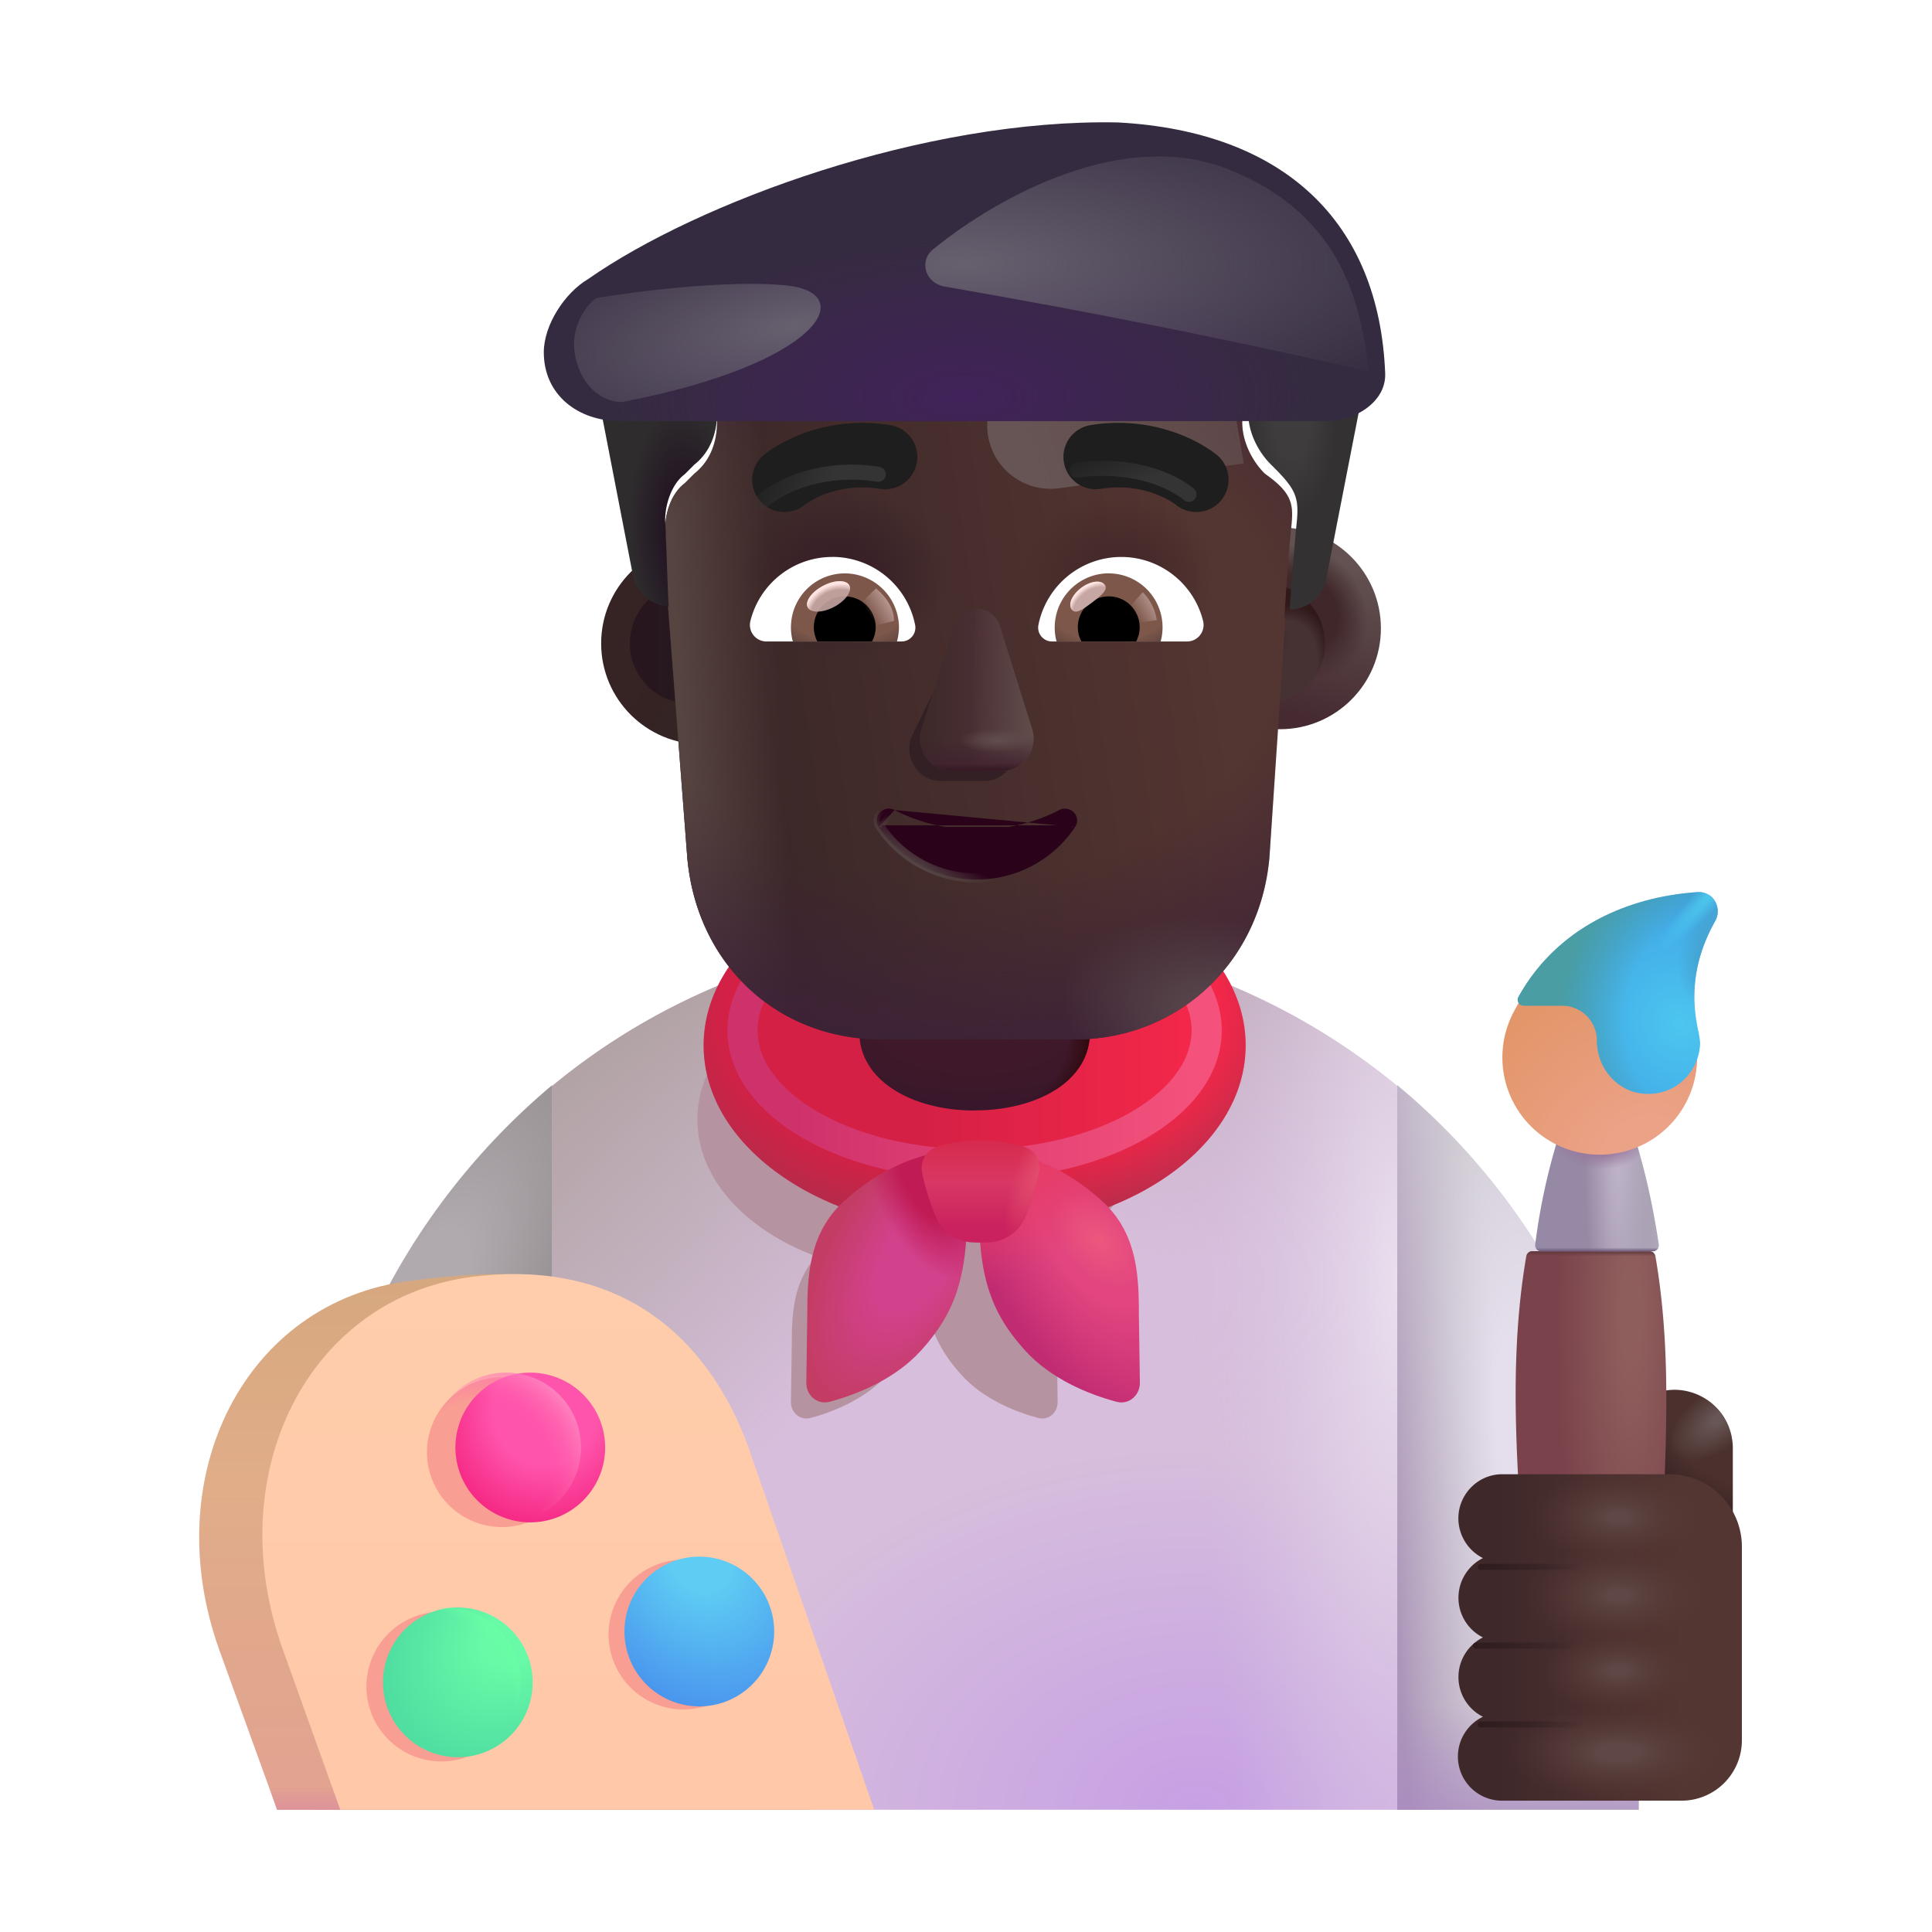 <svg xmlns="http://www.w3.org/2000/svg" fill="none" viewBox="0 0 32 32"><path fill="url(#svg-4165b105-ed45-4ea6-a77f-b408b1a252c8-a)" d="M9.143 17.99a10.96 10.96 0 0 1 7-2.515c2.658 0 5.097.943 7 2.514v11.986h-14z"/><path fill="url(#svg-819887c2-c2cc-41a7-8058-abd63f4ea432-b)" d="M9.143 17.99a10.96 10.96 0 0 1 7-2.515c2.658 0 5.097.943 7 2.514v11.986h-14z"/><path fill="url(#svg-35ed4182-3a03-4823-b9a4-6fca0114d582-c)" d="M9.143 17.99a10.96 10.96 0 0 1 7-2.515c2.658 0 5.097.943 7 2.514v11.986h-14z"/><path fill="url(#svg-93c377c9-5d85-46ca-826b-8d9885de6ad4-d)" d="M9.143 17.99a10.96 10.96 0 0 1 7-2.515c2.658 0 5.097.943 7 2.514v11.986h-14z"/><g filter="url(#svg-1ae4f212-555b-48f1-a8b0-710c18babcca-e)"><path fill="#B693A1" d="M17.101 20.81c1.172-.436 1.967-1.288 1.967-2.267 0-1.425-1.683-2.58-3.759-2.58s-3.758 1.155-3.758 2.58c0 .979.795 1.83 1.967 2.267-.389.436-.404.98-.404 1.486l-.014.924c-.002.176.152.312.323.266.381-.1.909-.315 1.264-.706.378-.415.565-.814.622-1.433.058.62.245 1.018.622 1.433.356.391.883.605 1.265.706.17.046.324-.09.322-.266-.003-.303-.01-.707-.013-.924 0-.505-.015-1.05-.404-1.486"/></g><ellipse cx="16.143" cy="17.314" fill="url(#svg-d49dca92-3197-4a9e-a15b-c98226b42c9b-f)" rx="4.489" ry="3.08"/><ellipse cx="16.143" cy="17.314" fill="url(#svg-6d51dc4c-a091-4bcf-a40d-486a21ad06ce-g)" rx="4.489" ry="3.08"/><g filter="url(#svg-05750ca7-cc3d-45b5-bd8f-8cf5637dca2c-h)"><ellipse cx="16.142" cy="17.066" stroke="url(#svg-c610cf8c-0eac-49e0-81fb-c32cbf826102-i)" stroke-width=".5" rx="3.844" ry="2.219"/></g><g filter="url(#svg-27566b73-66c0-4d44-894b-75f9b275084d-j)"><path fill="url(#svg-fb8378bd-df93-4ec9-94cf-c78acd3ad661-k)" d="M14.064 19.957c.824-.79 1.717-.937 2.058-.89.133 1.792-.012 2.527-.723 3.308-.424.467-1.054.723-1.51.843-.203.054-.387-.107-.384-.318.004-.362.011-.844.016-1.103 0-.63.02-1.309.543-1.84"/><path fill="url(#svg-690e8caf-5efc-4ab0-a983-1982ce4f2ca4-l)" d="M14.064 19.957c.824-.79 1.717-.937 2.058-.89.133 1.792-.012 2.527-.723 3.308-.424.467-1.054.723-1.51.843-.203.054-.387-.107-.384-.318.004-.362.011-.844.016-1.103 0-.63.02-1.309.543-1.84"/></g><g filter="url(#svg-e678c23a-e9ac-47dc-89b1-196fd50d6867-m)"><path fill="url(#svg-36cebbef-94f5-4c55-9e8a-bc628ae83869-n)" d="M18.221 19.957c-.824-.79-1.717-.937-2.058-.89-.133 1.792.011 2.527.722 3.308.425.467 1.055.723 1.51.843.204.054.388-.107.385-.318-.004-.362-.012-.844-.016-1.103 0-.63-.02-1.309-.543-1.84"/><path fill="url(#svg-7f3fb8bb-08f0-4959-a3ac-d134841a70c7-o)" d="M18.221 19.957c-.824-.79-1.717-.937-2.058-.89-.133 1.792.011 2.527.722 3.308.425.467 1.055.723 1.51.843.204.054.388-.107.385-.318-.004-.362-.012-.844-.016-1.103 0-.63-.02-1.309-.543-1.84"/><path fill="url(#svg-bdcb0a48-dbf4-48a2-a692-cb4013b1f233-p)" d="M18.221 19.957c-.824-.79-1.717-.937-2.058-.89-.133 1.792.011 2.527.722 3.308.425.467 1.055.723 1.51.843.204.054.388-.107.385-.318-.004-.362-.012-.844-.016-1.103 0-.63-.02-1.309-.543-1.84"/></g><path fill="url(#svg-cd0eaea6-aa1b-4c4e-9a92-9df31ed5914e-q)" d="M5.143 26.475c-.02-3.41 1.582-6.47 4-8.5v11.98l-3.98.02z"/><g filter="url(#svg-77446da1-ab61-4668-a1c0-6da352125dd1-r)"><path fill="url(#svg-38cb1403-7c56-4789-8b7d-77d81e295e13-s)" d="M15.413 19.097a2.4 2.4 0 0 1 .729-.11c.297 0 .546.052.729.11.185.06.277.251.236.441a4 4 0 0 1-.222.714.69.69 0 0 1-.609.426c-.12.005-.148.005-.27 0a.69.69 0 0 1-.607-.426 4 4 0 0 1-.223-.714c-.04-.19.052-.382.237-.44"/><path fill="url(#svg-a166b62b-bde0-4d58-82dc-7bb5baa7bff3-t)" d="M15.413 19.097a2.4 2.4 0 0 1 .729-.11c.297 0 .546.052.729.11.185.06.277.251.236.441a4 4 0 0 1-.222.714.69.69 0 0 1-.609.426c-.12.005-.148.005-.27 0a.69.69 0 0 1-.607-.426 4 4 0 0 1-.223-.714c-.04-.19.052-.382.237-.44"/></g><path fill="url(#svg-47b2b6b4-6d3d-4d18-9c38-2e438ec48c3a-u)" d="M4.59 29.975h8.843l-2.031-5.805c-.602-1.791-.32-3.533-4.61-2.954-2.718.333-4.203 3.217-3.156 6.123z"/><path fill="url(#svg-2f797514-9870-4c92-9490-35c320729ff0-v)" d="M4.59 29.975h8.843l-2.031-5.805c-.602-1.791-.32-3.533-4.61-2.954-2.718.333-4.203 3.217-3.156 6.123z"/><g filter="url(#svg-6daf2df2-cc59-42d8-a4ee-15f647a0f679-w)"><path fill="url(#svg-1a7d86be-d0c9-42f4-a429-6d2b20a1acb3-x)" d="M5.636 29.975h8.844l-2.031-5.852c-.602-1.805-2.022-3.296-4.61-2.977-2.718.336-4.203 3.243-3.156 6.172z"/></g><g filter="url(#svg-36d34012-aead-42e5-aab9-b34bc52439fe-y)"><path fill="#F99E93" d="M8.312 25.293a1.24 1.24 0 1 0 0-2.48 1.24 1.24 0 0 0 0 2.48"/></g><g filter="url(#svg-ad6e1895-9dfb-4533-8201-0da33e5ab73a-z)"><path fill="#F99E93" d="M11.32 28.314a1.24 1.24 0 1 0 0-2.48 1.24 1.24 0 0 0 0 2.48"/></g><g filter="url(#svg-13752fb8-a232-42e7-9f30-03736a8b15af-A)"><path fill="#F99E93" d="M7.309 29.175a1.24 1.24 0 1 0 0-2.48 1.24 1.24 0 0 0 0 2.48"/></g><g filter="url(#svg-eff399aa-46f0-4a26-8f82-526d1282580a-B)"><path fill="url(#svg-aa67e5ba-f4b7-4866-a05c-53a21bb3f285-C)" d="M8.383 25.215a1.24 1.24 0 1 0 0-2.48 1.24 1.24 0 0 0 0 2.48"/></g><path fill="url(#svg-7b8521d6-469a-44e0-ba5d-70a0bf12e96f-D)" d="M8.383 25.215a1.24 1.24 0 1 0 0-2.48 1.24 1.24 0 0 0 0 2.48"/><g filter="url(#svg-169a968c-1609-4a3e-9749-5170e6189b8a-E)"><path fill="url(#svg-b01a5cc1-06f7-4c75-aad5-699f430fde8a-F)" d="M11.383 28.263a1.24 1.24 0 1 0 0-2.48 1.24 1.24 0 0 0 0 2.48"/></g><g filter="url(#svg-afbe5476-7a35-4387-92c4-82b2d223f60c-G)"><path fill="url(#svg-ac5bb8db-2ac5-4eda-ab13-6f5c8a586b35-H)" d="M7.383 29.105a1.24 1.24 0 1 0 0-2.48 1.24 1.24 0 0 0 0 2.48"/></g><path fill="url(#svg-fb458803-a8a6-4a7d-8ef2-fee076a659c8-I)" d="M7.383 29.105a1.24 1.24 0 1 0 0-2.48 1.24 1.24 0 0 0 0 2.48"/><path fill="url(#svg-5119d358-28df-42df-9729-c930ce13ed23-J)" d="M16.142 18.394c-1.05 0-1.908-.507-1.908-1.291V14.41c0-1.11.858-2.017 1.908-2.017s1.91.907 1.91 2.017v2.692c0 .796-.86 1.29-1.91 1.29"/><path fill="url(#svg-4a5f98c3-ee0f-4bb5-89b1-70c1f6988ffb-K)" d="M16.142 18.394c-1.05 0-1.908-.507-1.908-1.291V14.41c0-1.11.858-2.017 1.908-2.017s1.91.907 1.91 2.017v2.692c0 .796-.86 1.29-1.91 1.29"/><path fill="url(#svg-adc6bc97-d073-46ac-b4d0-b65dd6a40c14-L)" d="M27.734 23.019a.97.97 0 0 1 .967.967V26.2h-1.934v-2.214a.976.976 0 0 1 .967-.967"/><path fill="url(#svg-0230d322-4965-425d-9cbc-6a3eb9221e7e-M)" d="M27.734 23.019a.97.97 0 0 1 .967.967V26.2h-1.934v-2.214a.976.976 0 0 1 .967-.967"/><path fill="url(#svg-017018e6-076e-4460-a67f-4f484791bf67-N)" d="M23.143 29.975v-12c2.44 2.023 4 5.078 4 8.494v3.506z"/><path fill="url(#svg-252fe753-b57e-466d-9dba-007d9940ae80-O)" d="M23.143 29.975v-12c2.44 2.023 4 5.078 4 8.494v3.506z"/><path fill="url(#svg-43d25555-1e34-4402-8c7c-2a3c232dace6-P)" d="M23.143 29.975v-12c2.44 2.023 4 5.078 4 8.494v3.506z"/><path fill="url(#svg-1ec174ea-30b1-404d-bcc9-1dbe0bb5c834-Q)" d="M25.378 20.725a.1.1 0 0 0-.098.082c-.23 1.338-.199 2.695-.107 4.134l.61 4.304c.04.28.286.5.571.5.297 0 .541-.21.572-.5l.63-4.35c.06-1.493.092-2.753-.137-4.088a.1.1 0 0 0-.098-.082z"/><path fill="url(#svg-f71f5e18-42f9-46c7-9419-23d397f89d9d-R)" d="M25.378 20.725a.1.1 0 0 0-.098.082c-.23 1.338-.199 2.695-.107 4.134l.61 4.304c.04.28.286.5.571.5.297 0 .541-.21.572-.5l.63-4.35c.06-1.493.092-2.753-.137-4.088a.1.1 0 0 0-.098-.082z"/><g filter="url(#svg-83533daa-378c-41a1-99ca-04cbd5af3e7f-S)"><path fill="url(#svg-4257e41b-3348-4914-a2ac-3d9827774808-T)" d="M27.277 20.725a.1.1 0 0 0 .098-.114c-.099-.662-.234-1.262-.432-1.876h-1.2a10.3 10.3 0 0 0-.415 1.878.1.1 0 0 0 .098.112z"/><path fill="url(#svg-89617edb-05d4-4796-bc5a-43f1f44e5b1a-U)" d="M27.277 20.725a.1.1 0 0 0 .098-.114c-.099-.662-.234-1.262-.432-1.876h-1.2a10.3 10.3 0 0 0-.415 1.878.1.1 0 0 0 .098.112z"/><path fill="url(#svg-baf91ea3-9507-4a39-a501-88c3466c815d-V)" d="M27.277 20.725a.1.1 0 0 0 .098-.114c-.099-.662-.234-1.262-.432-1.876h-1.2a10.3 10.3 0 0 0-.415 1.878.1.1 0 0 0 .098.112z"/><path fill="url(#svg-e1f6f8b4-fde7-4871-a7a1-8cd886550d8d-W)" d="M27.277 20.725a.1.1 0 0 0 .098-.114c-.099-.662-.234-1.262-.432-1.876h-1.2a10.3 10.3 0 0 0-.415 1.878.1.1 0 0 0 .098.112z"/></g><path fill="url(#svg-493ebcf9-af44-49f1-ab05-ecd448c84c4c-X)" d="m25.169 16.58.685-.092c.322 0 .735.47.735.793 0 .473.136.55.609.55.454.01.86 0 .907-.436q.005.058.005.117a1.61 1.61 0 0 1-1.613 1.613 1.61 1.61 0 0 1-1.43-2.355c.01-.021.091-.169.102-.19"/><g filter="url(#svg-ee7beded-a18c-4543-96e1-d186309184fc-Y)"><path fill="url(#svg-cc348b9f-9c81-42f3-a867-c15fb1540069-Z)" d="M28.293 14.9a.33.33 0 0 0-.215-.075c-1.248.082-2.375.649-2.978 1.739a.096.096 0 0 0 .086.142h.634c.322 0 .58.258.58.58 0 .473.366.882.839.882.473.01.85-.365.87-.828 0-.053-.01-.107-.02-.161v-.01c-.162-.7-.054-1.29.279-1.882a.33.33 0 0 0-.075-.387"/><path fill="url(#svg-79449da4-d1e3-4745-8cb8-1f8ac2e06c4f-aa)" d="M28.293 14.9a.33.33 0 0 0-.215-.075c-1.248.082-2.375.649-2.978 1.739a.096.096 0 0 0 .086.142h.634c.322 0 .58.258.58.58 0 .473.366.882.839.882.473.01.85-.365.87-.828 0-.053-.01-.107-.02-.161v-.01c-.162-.7-.054-1.29.279-1.882a.33.33 0 0 0-.075-.387"/><path fill="url(#svg-912e9639-3686-4163-a382-011df7ca76ca-ab)" d="M28.293 14.9a.33.33 0 0 0-.215-.075c-1.248.082-2.375.649-2.978 1.739a.096.096 0 0 0 .086.142h.634c.322 0 .58.258.58.58 0 .473.366.882.839.882.473.01.85-.365.87-.828 0-.053-.01-.107-.02-.161v-.01c-.162-.7-.054-1.29.279-1.882a.33.33 0 0 0-.075-.387"/><path fill="url(#svg-6595eecd-67c5-4ed0-be2b-020a507e25e4-ac)" d="M28.293 14.9a.33.33 0 0 0-.215-.075c-1.248.082-2.375.649-2.978 1.739a.096.096 0 0 0 .086.142h.634c.322 0 .58.258.58.58 0 .473.366.882.839.882.473.01.85-.365.87-.828 0-.053-.01-.107-.02-.161v-.01c-.162-.7-.054-1.29.279-1.882a.33.33 0 0 0-.075-.387"/></g><g filter="url(#svg-7eff0f07-5dfb-46cd-9c05-261f6e3293a0-ad)"><path fill="url(#svg-4f2ea8c0-b3b8-44ea-9a6b-e2ec2bc5c4a7-ae)" d="M24.005 25.3c0-.401.325-.732.726-.732h2.77a1.2 1.2 0 0 1 1.2 1.2v3.207a1 1 0 0 1-1 1h-2.97a.731.731 0 0 1-.319-1.39.735.735 0 0 1 0-1.314.735.735 0 0 1 0-1.314.74.74 0 0 1-.407-.657"/><path fill="url(#svg-771abc44-cad3-4c55-933e-9135ae7912ab-af)" d="M24.005 25.3c0-.401.325-.732.726-.732h2.77a1.2 1.2 0 0 1 1.2 1.2v3.207a1 1 0 0 1-1 1h-2.97a.731.731 0 0 1-.319-1.39.735.735 0 0 1 0-1.314.735.735 0 0 1 0-1.314.74.74 0 0 1-.407-.657"/><path fill="url(#svg-27b90c70-451b-4b19-bfc9-b0c14cd01408-ag)" d="M24.005 25.3c0-.401.325-.732.726-.732h2.77a1.2 1.2 0 0 1 1.2 1.2v3.207a1 1 0 0 1-1 1h-2.97a.731.731 0 0 1-.319-1.39.735.735 0 0 1 0-1.314.735.735 0 0 1 0-1.314.74.74 0 0 1-.407-.657"/><path fill="url(#svg-1828b0bd-22c7-4404-bc27-461ca5aa5854-ah)" d="M24.005 25.3c0-.401.325-.732.726-.732h2.77a1.2 1.2 0 0 1 1.2 1.2v3.207a1 1 0 0 1-1 1h-2.97a.731.731 0 0 1-.319-1.39.735.735 0 0 1 0-1.314.735.735 0 0 1 0-1.314.74.74 0 0 1-.407-.657"/><path fill="url(#svg-9478d26f-2d10-4b0d-8098-49f1d6a67cf5-ai)" d="M24.005 25.3c0-.401.325-.732.726-.732h2.77a1.2 1.2 0 0 1 1.2 1.2v3.207a1 1 0 0 1-1 1h-2.97a.731.731 0 0 1-.319-1.39.735.735 0 0 1 0-1.314.735.735 0 0 1 0-1.314.74.74 0 0 1-.407-.657"/></g><g filter="url(#svg-617a8286-63a3-4789-b9e5-621cf4c23283-aj)"><path stroke="url(#svg-b3ae92ca-75cb-4613-b457-db427ad626c6-ak)" stroke-linecap="round" stroke-width=".1" d="M24.525 25.952h1.797"/></g><g filter="url(#svg-a36f4611-998a-454d-a2eb-479d67cb9d59-al)"><path stroke="url(#svg-d4bb07ca-0640-4479-8865-7e5f681b7762-am)" stroke-linecap="round" stroke-width=".1" d="M24.447 27.257h1.797"/></g><g filter="url(#svg-8c968c85-e706-4a45-a784-7b3fc30da875-an)"><path stroke="url(#svg-01a963e6-ea9c-43a9-bd4a-bec6d8449f9d-ao)" stroke-linecap="round" stroke-width=".1" d="M24.525 28.562h1.797"/></g><g filter="url(#svg-a47b7318-2ec8-4336-856e-fcb975929b66-ap)"><circle cx="11.428" cy="10.657" r="1.671" fill="url(#svg-8b3dd59a-a29f-4814-a062-0cbb7d0a8f8f-aq)"/></g><g filter="url(#svg-78ee90bb-3299-49fe-9722-902cd7edd0e3-ar)"><circle cx="11.428" cy="10.657" r=".996" fill="url(#svg-79c8dfe2-7298-46d5-899f-227394c32055-as)"/></g><g filter="url(#svg-6617beea-2bf5-4c4e-94de-f6fd35bbdac9-at)"><circle cx="20.951" cy="10.657" r="1.671" fill="url(#svg-bf76b9e9-869f-4372-8b61-6b3da7f30234-au)"/><circle cx="20.951" cy="10.657" r="1.671" fill="url(#svg-9471f512-cf87-4131-bc8e-ac1db432bc5c-av)"/></g><g filter="url(#svg-0b295565-d7da-4db7-824c-25d5b2ec3ea8-aw)"><circle cx="20.951" cy="10.657" r=".996" fill="#463133"/><circle cx="20.951" cy="10.657" r=".996" fill="url(#svg-8b3c2ecb-b4f9-4dfe-a72a-64fb8f4e9839-ax)"/><circle cx="20.951" cy="10.657" r=".996" fill="url(#svg-fa1c3bcf-e495-4c12-b2e0-edf99701b91f-ay)"/></g><g filter="url(#svg-e031aa7d-9416-4c70-9949-8fc49d5e3138-az)"><path fill="url(#svg-8c72adc5-b6dc-4c4f-936a-54ce7fd083fd-aA)" d="M11.076 10.044c-.034-.366-.044-1.284-.058-1.44 0-.267.107-.587.322-.748l.16-.16c.27-.213.377-.534.377-.854v-.854a.52.52 0 0 1 .43-.534c.643-.16 1.986-.427 3.919-.427s3.275.267 3.919.427c.215.054.43.267.43.534v.854c0 .32.16.64.375.854.503.352.472.546.43.961-.054.534-.107 1.442-.107 1.442h.018l-.266 3.962c-.161 1.77-1.554 3.005-3.214 3.005h-3.213c-1.714 0-3.053-1.234-3.214-3.005z"/><path fill="url(#svg-2df3b25b-eb97-495d-bd4f-f0c7ad4696f1-aB)" d="M11.076 10.044c-.034-.366-.044-1.284-.058-1.44 0-.267.107-.587.322-.748l.16-.16c.27-.213.377-.534.377-.854v-.854a.52.52 0 0 1 .43-.534c.643-.16 1.986-.427 3.919-.427s3.275.267 3.919.427c.215.054.43.267.43.534v.854c0 .32.16.64.375.854.503.352.472.546.43.961-.054.534-.107 1.442-.107 1.442h.018l-.266 3.962c-.161 1.77-1.554 3.005-3.214 3.005h-3.213c-1.714 0-3.053-1.234-3.214-3.005z"/><path fill="url(#svg-e52d0575-27b8-4295-856b-fbb5f3c21dd4-aC)" d="M11.076 10.044c-.034-.366-.044-1.284-.058-1.44 0-.267.107-.587.322-.748l.16-.16c.27-.213.377-.534.377-.854v-.854a.52.52 0 0 1 .43-.534c.643-.16 1.986-.427 3.919-.427s3.275.267 3.919.427c.215.054.43.267.43.534v.854c0 .32.16.64.375.854.503.352.472.546.43.961-.054.534-.107 1.442-.107 1.442h.018l-.266 3.962c-.161 1.77-1.554 3.005-3.214 3.005h-3.213c-1.714 0-3.053-1.234-3.214-3.005z"/><path fill="url(#svg-a42f3059-eb57-4d95-aa14-1ccd1f192933-aD)" d="M11.076 10.044c-.034-.366-.044-1.284-.058-1.44 0-.267.107-.587.322-.748l.16-.16c.27-.213.377-.534.377-.854v-.854a.52.52 0 0 1 .43-.534c.643-.16 1.986-.427 3.919-.427s3.275.267 3.919.427c.215.054.43.267.43.534v.854c0 .32.16.64.375.854.503.352.472.546.43.961-.054.534-.107 1.442-.107 1.442h.018l-.266 3.962c-.161 1.77-1.554 3.005-3.214 3.005h-3.213c-1.714 0-3.053-1.234-3.214-3.005z"/><path fill="url(#svg-e3060f63-eb19-4d20-9f4f-8bc1ba3a0df2-aE)" d="M11.076 10.044c-.034-.366-.044-1.284-.058-1.44 0-.267.107-.587.322-.748l.16-.16c.27-.213.377-.534.377-.854v-.854a.52.52 0 0 1 .43-.534c.643-.16 1.986-.427 3.919-.427s3.275.267 3.919.427c.215.054.43.267.43.534v.854c0 .32.16.64.375.854.503.352.472.546.43.961-.054.534-.107 1.442-.107 1.442h.018l-.266 3.962c-.161 1.77-1.554 3.005-3.214 3.005h-3.213c-1.714 0-3.053-1.234-3.214-3.005z"/><path fill="url(#svg-3747f368-fce3-416e-bd02-f0943702a37c-aF)" d="M11.076 10.044c-.034-.366-.044-1.284-.058-1.44 0-.267.107-.587.322-.748l.16-.16c.27-.213.377-.534.377-.854v-.854a.52.52 0 0 1 .43-.534c.643-.16 1.986-.427 3.919-.427s3.275.267 3.919.427c.215.054.43.267.43.534v.854c0 .32.16.64.375.854.503.352.472.546.43.961-.054.534-.107 1.442-.107 1.442h.018l-.266 3.962c-.161 1.77-1.554 3.005-3.214 3.005h-3.213c-1.714 0-3.053-1.234-3.214-3.005z"/></g><g filter="url(#svg-47affdbd-eba0-4b36-a023-94259a65af09-aG)"><path fill="url(#svg-b937fdbc-8e5a-4260-8dbc-b1380d4b53e3-aH)" d="m20.148 5.027-3.08 1.027a1.048 1.048 0 0 0 .47 2.033l3.063-.41z"/></g><g filter="url(#svg-3d6d5489-a6ad-4d6b-84b6-7c4118af6051-aI)"><path fill="#332024" d="m15.905 10.535-.821 1.7c-.102.35.143.7.489.7h.737c.347 0 .59-.355.489-.7l-.499-1.7c-.107-.377-.283-.377-.395 0"/></g><g filter="url(#svg-212176d9-1076-46ae-ad98-4a27ccff1a48-aJ)"><path fill="#4B3034" d="m15.798 10.371-.532 1.701a.54.54 0 0 0 .521.7h.787c.37 0 .63-.355.521-.7l-.532-1.7c-.114-.378-.646-.378-.765 0"/><path fill="url(#svg-c328679b-a8d2-41df-8c2d-8c13c0f72b60-aK)" d="m15.798 10.371-.532 1.701a.54.54 0 0 0 .521.7h.787c.37 0 .63-.355.521-.7l-.532-1.7c-.114-.378-.646-.378-.765 0"/><path fill="url(#svg-9cf5207a-762d-4ef0-ad4d-86734f218cb0-aL)" d="m15.798 10.371-.532 1.701a.54.54 0 0 0 .521.7h.787c.37 0 .63-.355.521-.7l-.532-1.7c-.114-.378-.646-.378-.765 0"/><path fill="url(#svg-7f2193d4-85a5-42ba-be37-427483e122a8-aM)" d="m15.798 10.371-.532 1.701a.54.54 0 0 0 .521.7h.787c.37 0 .63-.355.521-.7l-.532-1.7c-.114-.378-.646-.378-.765 0"/><path fill="url(#svg-c48e1132-e0b8-4cdf-9452-575f9e010c26-aN)" d="m15.798 10.371-.532 1.701a.54.54 0 0 0 .521.7h.787c.37 0 .63-.355.521-.7l-.532-1.7c-.114-.378-.646-.378-.765 0"/></g><path fill="url(#svg-5b408976-33b1-43ab-b5cb-165adfa185fc-aO)" d="m15.798 10.371-.532 1.701a.54.54 0 0 0 .521.7h.787c.37 0 .63-.355.521-.7l-.532-1.7c-.114-.378-.646-.378-.765 0"/><path fill="#2A0219" stroke="url(#svg-1b9067b5-c444-4aed-b348-f60dab16c3b1-aP)" stroke-width=".1" d="M14.817 13.417c.394.205.864.323 1.364.323.505 0 .97-.118 1.363-.323a.204.204 0 0 1 .242.04c.057.059.078.154.02.24m-2.989-.28 2.948.253m-2.948-.253a.2.2 0 0 0-.242.041.19.19 0 0 0-.02.24m.262-.281-.22.253m3.21.028-.042-.028m.042.028-.042-.028m.042.028a1.95 1.95 0 0 1-1.626.869 1.95 1.95 0 0 1-1.626-.869m3.21-.028c-.335.508-.919.847-1.584.847-.666 0-1.25-.339-1.585-.847m-.041.028.041-.028m-.041.028.041-.028"/><g filter="url(#svg-3b316206-39e7-4683-a793-c27c133a95f2-aQ)"><path fill="#1E1E1E" d="M19.904 7.934h-.001l-.002-.002-.005-.004-.012-.01-.036-.027q-.044-.033-.119-.08a2.6 2.6 0 0 0-.42-.211 2.84 2.84 0 0 0-1.494-.159.534.534 0 0 0 .167 1.056c.398-.063.717.01.934.096a1.5 1.5 0 0 1 .309.166.534.534 0 0 0 .679-.825"/></g><g filter="url(#svg-e05559a9-7693-4926-84f6-06286e2aaf31-aR)"><path fill="#1E1E1E" d="M12.404 7.934h.001l.002-.002.005-.004.011-.01.037-.027q.044-.033.118-.08c.1-.063.242-.14.42-.211.36-.142.873-.257 1.495-.159a.534.534 0 1 1-.167 1.056 1.77 1.77 0 0 0-.935.096 1.5 1.5 0 0 0-.308.166.534.534 0 0 1-.68-.825"/></g><path fill="#fff" d="M18.57 9.225c.654 0 1.206.45 1.357 1.06a.274.274 0 0 1-.268.34h-2.233a.23.23 0 0 1-.227-.272 1.4 1.4 0 0 1 1.372-1.128"/><path fill="url(#svg-2895d9b1-9121-4ce2-a160-776d38adb41d-aS)" d="M18.364 9.497a.893.893 0 0 1 .86 1.128H17.5a.897.897 0 0 1 .865-1.129"/><path fill="#000" d="M17.852 10.39a.51.51 0 0 1 .512-.512.51.51 0 0 1 .454.747h-.905a.46.46 0 0 1-.06-.235"/><g filter="url(#svg-9ac8878a-cbe6-4385-be33-8c597639c15e-aT)"><path fill="#C7A7A3" d="M18.298 9.686c.064.085-.07.188-.22.301-.152.114-.264.193-.328.108-.063-.085.008-.246.159-.359s.325-.136.389-.05"/><path fill="url(#svg-f9358a8b-0f80-4d76-93ac-b028691cf007-aU)" d="M18.298 9.686c.064.085-.07.188-.22.301-.152.114-.264.193-.328.108-.063-.085.008-.246.159-.359s.325-.136.389-.05"/></g><g filter="url(#svg-619ad3f4-c1b6-4266-abcc-7882b6280302-aV)"><path fill="url(#svg-c0b39e80-1eb9-4b30-b6a3-a3ce84f6c955-aW)" d="M19.16 10.272a.84.84 0 0 0-.232-.463l-.26.286.117.228z"/></g><path fill="#fff" d="M13.785 9.225c-.653 0-1.205.45-1.356 1.06a.274.274 0 0 0 .268.34h2.233a.23.23 0 0 0 .228-.271 1.4 1.4 0 0 0-1.373-1.13"/><path fill="url(#svg-dac76e9e-0139-4bb8-bf8b-8c9a80fe0683-aX)" d="M13.992 9.497a.893.893 0 0 0-.86 1.128h1.725a1 1 0 0 0 .033-.235.9.9 0 0 0-.898-.893"/><path fill="#000" d="M14.504 10.39a.51.51 0 0 0-.511-.512.51.51 0 0 0-.455.747h.905a.5.5 0 0 0 .061-.235"/><g filter="url(#svg-30d04ea2-75af-4434-99e3-512f88fa26f8-aY)"><path fill="url(#svg-3c1df915-b1a1-4cc7-9763-2b0f054d658d-aZ)" d="M14.808 10.285c0-.289-.234-.481-.298-.54l-.288.28.177.361z"/></g><g filter="url(#svg-c77f9965-00f6-4d33-babe-e4a5c70d74b3-ba)" transform="rotate(-27.914 13.723 9.878)"><ellipse cx="13.723" cy="9.878" fill="#C7A7A3" fill-opacity=".9" rx=".39" ry=".197"/><ellipse cx="13.723" cy="9.878" fill="url(#svg-987041a2-f52c-4365-858b-d92abbf2eaf5-bb)" rx=".39" ry=".197"/></g><g filter="url(#svg-70f94940-828e-4427-b28f-44c69d5dd135-bc)"><path stroke="url(#svg-00912369-8e8d-42c4-9cf9-50bbd78cd8a4-bd)" stroke-linecap="round" stroke-width=".25" d="M17.843 7.79c.43-.076 1.27-.054 1.85.398"/></g><g filter="url(#svg-0412b6ba-cb43-4e26-98da-86234a6512a6-be)"><path stroke="url(#svg-f4a599cc-0638-4505-b34b-695e0df71c51-bf)" stroke-linecap="round" stroke-width=".25" d="M12.619 8.309c.327-.29 1.042-.595 1.928-.453"/></g><g filter="url(#svg-e277fd48-12f1-4465-b419-4da40ec77715-bg)"><path fill="url(#svg-0385957c-8675-49b8-a0f9-2c1644c0b66c-bh)" d="M20.575 6.073v.769c0 .32.162.64.378.854.4.395.468.523.425.956-.046.45-.083.975-.117 1.444a.62.62 0 0 0 .61-.531l.594-3.043q.04-.228.033-.45z"/></g><path fill="url(#svg-2431f13c-2db3-48ce-be26-29bde41a87e2-bi)" d="M9.878 6.073q-.012.196.012.395l.59 3.043a.634.634 0 0 0 .596.532c-.013-.196-.024-.539-.035-.841-.01-.271-.018-.51-.024-.584 0-.267.108-.602.323-.762l.16-.16c.27-.213.377-.534.377-.854v-.77z"/><path fill="#352B40" d="M9.007 5.835c0-.45.344-.983.734-1.213 1.816-1.27 5.57-2.66 8.778-2.594 2.738.149 4.324 1.636 4.424 4.156.019.49-.534.79-.934.79H10.264c-.685 0-1.257-.429-1.257-1.139"/><path fill="url(#svg-24f413f1-0d48-4cd4-b81b-8a2822d10df7-bj)" d="M9.007 5.835c0-.45.344-.983.734-1.213 1.816-1.27 5.57-2.66 8.778-2.594 2.738.149 4.324 1.636 4.424 4.156.019.49-.534.79-.934.79H10.264c-.685 0-1.257-.429-1.257-1.139"/><g filter="url(#svg-78153b93-e753-46b4-8dcc-a59a037f08bc-bk)"><path fill="url(#svg-0e69e054-c51c-497f-a926-40e7f1b7f1e7-bl)" d="M20.307 2.79c2.008.772 2.24 2.384 2.365 3.36-3.464-.784-5.749-1.178-7.035-1.406-.31-.055-.423-.42-.179-.617 1.12-.91 3.16-1.987 4.849-1.338"/></g><g filter="url(#svg-0d480fe8-da3d-475f-bd9a-b3a037ad2506-bm)"><path fill="url(#svg-8a8e59ce-b5bc-417a-bb47-0800acfaf8d2-bn)" d="M13.015 4.726c-.973-.093-2.504.103-3.147.213-.174.135-.48.54-.31 1.08.17.542.574.651.754.638 3.302-.637 3.92-1.815 2.703-1.93"/></g><defs><radialGradient id="svg-4165b105-ed45-4ea6-a77f-b408b1a252c8-a" cx="0" cy="0" r="1" gradientTransform="matrix(0 -10.501 14.429 0 19.814 29.975)" gradientUnits="userSpaceOnUse"><stop stop-color="#C6A0E4"/><stop offset=".574" stop-color="#D7BEDC"/></radialGradient><radialGradient id="svg-819887c2-c2cc-41a7-8058-abd63f4ea432-b" cx="0" cy="0" r="1" gradientTransform="matrix(6.257 1.274 -1.231 6.041 8.305 19.512)" gradientUnits="userSpaceOnUse"><stop stop-color="#C1B3BB"/><stop offset="1" stop-color="#C1B3BB" stop-opacity="0"/></radialGradient><radialGradient id="svg-35ed4182-3a03-4823-b9a4-6fca0114d582-c" cx="0" cy="0" r="1" gradientTransform="matrix(-6.681 -14.5 16.746 -7.716 19.235 29.975)" gradientUnits="userSpaceOnUse"><stop offset=".559" stop-color="#C3AEBD" stop-opacity="0"/><stop offset="1" stop-color="#AFA1A1"/></radialGradient><radialGradient id="svg-93c377c9-5d85-46ca-826b-8d9885de6ad4-d" cx="0" cy="0" r="1" gradientTransform="matrix(0 13.556 -3.367 0 23.143 21.212)" gradientUnits="userSpaceOnUse"><stop stop-color="#E9DFEE"/><stop offset="1" stop-color="#D5C0DE" stop-opacity="0"/></radialGradient><radialGradient id="svg-6d51dc4c-a091-4bcf-a40d-486a21ad06ce-g" cx="0" cy="0" r="1" gradientTransform="matrix(0 3.938 -5.906 0 16.143 16.723)" gradientUnits="userSpaceOnUse"><stop offset=".69" stop-color="#A92F4C" stop-opacity="0"/><stop offset="1" stop-color="#A92F4C"/></radialGradient><radialGradient id="svg-fb8378bd-df93-4ec9-94cf-c78acd3ad661-k" cx="0" cy="0" r="1" gradientTransform="rotate(121.17 1.805 14.742)scale(3.395 1.762)" gradientUnits="userSpaceOnUse"><stop offset=".313" stop-color="#D2418B"/><stop offset=".826" stop-color="#C33C63"/></radialGradient><radialGradient id="svg-690e8caf-5efc-4ab0-a983-1982ce4f2ca4-l" cx="0" cy="0" r="1" gradientTransform="rotate(68.848 -6.422 21.023)scale(1.842 .941)" gradientUnits="userSpaceOnUse"><stop offset=".43" stop-color="#C01B54"/><stop offset="1" stop-color="#C01B54" stop-opacity="0"/></radialGradient><radialGradient id="svg-36cebbef-94f5-4c55-9e8a-bc628ae83869-n" cx="0" cy="0" r="1" gradientTransform="rotate(62.84 -7.503 24.694)scale(4.039 1.93)" gradientUnits="userSpaceOnUse"><stop offset=".41" stop-color="#E2457F"/><stop offset="1" stop-color="#C02B72"/></radialGradient><radialGradient id="svg-bdcb0a48-dbf4-48a2-a692-cb4013b1f233-p" cx="0" cy="0" r="1" gradientTransform="matrix(.669 .719 -.436 .406 18.111 20.55)" gradientUnits="userSpaceOnUse"><stop stop-color="#ED577D"/><stop offset="1" stop-color="#ED577D" stop-opacity="0"/></radialGradient><radialGradient id="svg-cd0eaea6-aa1b-4c4e-9a92-9df31ed5914e-q" cx="0" cy="0" r="1" gradientTransform="rotate(-60.439 22.105 5.06)scale(4.751 1.925)" gradientUnits="userSpaceOnUse"><stop offset=".342" stop-color="#B0AAAE"/><stop offset="1" stop-color="#989295"/></radialGradient><radialGradient id="svg-a166b62b-bde0-4d58-82dc-7bb5baa7bff3-t" cx="0" cy="0" r="1" gradientTransform="matrix(-.443 1.194 -.363 -.135 17.117 19.488)" gradientUnits="userSpaceOnUse"><stop stop-color="#E44C6D"/><stop offset="1" stop-color="#E44C6D" stop-opacity="0"/></radialGradient><radialGradient id="svg-aa67e5ba-f4b7-4866-a05c-53a21bb3f285-C" cx="0" cy="0" r="1" gradientTransform="rotate(97.523 -5.898 15.446)scale(1.986 1.79)" gradientUnits="userSpaceOnUse"><stop offset=".482" stop-color="#FF54AB"/><stop offset="1" stop-color="#F52884"/></radialGradient><radialGradient id="svg-7b8521d6-469a-44e0-ba5d-70a0bf12e96f-D" cx="0" cy="0" r="1" gradientTransform="rotate(-39.218 38.122 .876)scale(1.755 2.001)" gradientUnits="userSpaceOnUse"><stop offset=".574" stop-color="#FF5AAA" stop-opacity="0"/><stop offset="1" stop-color="#FF87C1"/></radialGradient><radialGradient id="svg-b01a5cc1-06f7-4c75-aad5-699f430fde8a-F" cx="0" cy="0" r="1" gradientTransform="matrix(1.24 2.332 -1.891 1.006 11.383 25.783)" gradientUnits="userSpaceOnUse"><stop offset=".233" stop-color="#5ECCF3"/><stop offset="1" stop-color="#4A96EE"/></radialGradient><radialGradient id="svg-ac5bb8db-2ac5-4eda-ab13-6f5c8a586b35-H" cx="0" cy="0" r="1" gradientTransform="rotate(133.958 -1.608 15.312)scale(2.431 1.885)" gradientUnits="userSpaceOnUse"><stop offset=".222" stop-color="#68FAA7"/><stop offset="1" stop-color="#4FDDA1"/></radialGradient><radialGradient id="svg-fb458803-a8a6-4a7d-8ef2-fee076a659c8-I" cx="0" cy="0" r="1" gradientTransform="matrix(1.808 -.984 1.042 1.913 6.814 28.363)" gradientUnits="userSpaceOnUse"><stop offset=".819" stop-color="#67FFA4" stop-opacity="0"/><stop offset="1" stop-color="#67FFA4"/></radialGradient><radialGradient id="svg-5119d358-28df-42df-9729-c930ce13ed23-J" cx="0" cy="0" r="1" gradientTransform="matrix(0 1.422 -3.273 0 16.143 17.096)" gradientUnits="userSpaceOnUse"><stop offset=".395" stop-color="#3F1929"/><stop offset="1" stop-color="#37162B"/></radialGradient><radialGradient id="svg-4a5f98c3-ee0f-4bb5-89b1-70c1f6988ffb-K" cx="0" cy="0" r="1" gradientTransform="matrix(3.94 .984 -.582 2.328 14.233 16.566)" gradientUnits="userSpaceOnUse"><stop offset=".866" stop-color="#310A10" stop-opacity="0"/><stop offset=".952" stop-color="#310A10"/></radialGradient><radialGradient id="svg-adc6bc97-d073-46ac-b4d0-b65dd6a40c14-L" cx="0" cy="0" r="1" gradientTransform="matrix(-1.688 1.683 -2.08 -2.085 28.791 23.282)" gradientUnits="userSpaceOnUse"><stop offset=".493" stop-color="#4B312D"/><stop offset=".946" stop-color="#2B1820"/></radialGradient><radialGradient id="svg-0230d322-4965-425d-9cbc-6a3eb9221e7e-M" cx="0" cy="0" r="1" gradientTransform="matrix(.762 -.58 .303 .398 28.466 23.5)" gradientUnits="userSpaceOnUse"><stop offset=".132" stop-color="#675655"/><stop offset="1" stop-color="#675655" stop-opacity="0"/></radialGradient><radialGradient id="svg-017018e6-076e-4460-a67f-4f484791bf67-N" cx="0" cy="0" r="1" gradientTransform="matrix(0 6.446 -1.783 0 25.143 23.529)" gradientUnits="userSpaceOnUse"><stop offset=".228" stop-color="#E5DFED"/><stop offset="1" stop-color="#CFCBD2"/></radialGradient><radialGradient id="svg-1ec174ea-30b1-404d-bcc9-1dbe0bb5c834-Q" cx="0" cy="0" r="1" gradientTransform="matrix(0 6.031 -1.254 0 27.018 21.785)" gradientUnits="userSpaceOnUse"><stop offset=".135" stop-color="#8E5E5C"/><stop offset="1" stop-color="#7A424B"/></radialGradient><radialGradient id="svg-89617edb-05d4-4796-bc5a-43f1f44e5b1a-U" cx="0" cy="0" r="1" gradientTransform="matrix(0 4.222 -.547 0 26.69 18.735)" gradientUnits="userSpaceOnUse"><stop stop-color="#C2B7CB"/><stop offset="1" stop-color="#C2B7CB" stop-opacity="0"/></radialGradient><radialGradient id="svg-baf91ea3-9507-4a39-a501-88c3466c815d-V" cx="0" cy="0" r="1" gradientTransform="matrix(-.036 .551 -.84 -.054 26.389 18.816)" gradientUnits="userSpaceOnUse"><stop offset=".506" stop-color="#97769C"/><stop offset="1" stop-color="#97769C" stop-opacity="0"/></radialGradient><radialGradient id="svg-493ebcf9-af44-49f1-ab05-ecd448c84c4c-X" cx="0" cy="0" r="1" gradientTransform="matrix(-1.389 -2.637 3.17 -1.669 27.232 19.125)" gradientUnits="userSpaceOnUse"><stop offset=".181" stop-color="#EBA287"/><stop offset="1" stop-color="#E3966A"/></radialGradient><radialGradient id="svg-cc348b9f-9c81-42f3-a867-c15fb1540069-Z" cx="0" cy="0" r="1" gradientTransform="rotate(149.211 11.54 12.328)scale(2.258 2.547)" gradientUnits="userSpaceOnUse"><stop stop-color="#4CC6EF"/><stop offset="1" stop-color="#3E9FE4"/></radialGradient><radialGradient id="svg-79449da4-d1e3-4745-8cb8-1f8ac2e06c4f-aa" cx="0" cy="0" r="1" gradientTransform="rotate(-157.433 16.015 5.595)scale(2.85 2.978)" gradientUnits="userSpaceOnUse"><stop offset=".629" stop-color="#499DA3" stop-opacity="0"/><stop offset="1" stop-color="#499DA3"/></radialGradient><radialGradient id="svg-912e9639-3686-4163-a382-011df7ca76ca-ab" cx="0" cy="0" r="1" gradientTransform="matrix(.68 .403 -.645 1.089 28.672 15.612)" gradientUnits="userSpaceOnUse"><stop offset=".642" stop-color="#45A5D4"/><stop offset="1" stop-color="#45A5D4" stop-opacity="0"/></radialGradient><radialGradient id="svg-6595eecd-67c5-4ed0-be2b-020a507e25e4-ac" cx="0" cy="0" r="1" gradientTransform="matrix(-1.001 1.09 -.167 -.153 28.4 14.736)" gradientUnits="userSpaceOnUse"><stop stop-color="#4ECDEE"/><stop offset="1" stop-color="#4ECDEE" stop-opacity="0"/></radialGradient><radialGradient id="svg-771abc44-cad3-4c55-933e-9135ae7912ab-af" cx="0" cy="0" r="1" gradientTransform="matrix(0 .802 -1.473 0 26.656 25.28)" gradientUnits="userSpaceOnUse"><stop offset=".106" stop-color="#5E4745"/><stop offset="1" stop-color="#533531" stop-opacity="0"/></radialGradient><radialGradient id="svg-27b90c70-451b-4b19-bfc9-b0c14cd01408-ag" cx="0" cy="0" r="1" gradientTransform="matrix(0 .859 -1.579 0 26.656 26.574)" gradientUnits="userSpaceOnUse"><stop offset=".109" stop-color="#5E4745"/><stop offset="1" stop-color="#533531" stop-opacity="0"/></radialGradient><radialGradient id="svg-1828b0bd-22c7-4404-bc27-461ca5aa5854-ah" cx="0" cy="0" r="1" gradientTransform="matrix(0 .719 -1.321 0 26.656 27.824)" gradientUnits="userSpaceOnUse"><stop offset=".109" stop-color="#5E4745"/><stop offset="1" stop-color="#533531" stop-opacity="0"/></radialGradient><radialGradient id="svg-9478d26f-2d10-4b0d-8098-49f1d6a67cf5-ai" cx="0" cy="0" r="1" gradientTransform="matrix(0 .799 -1.879 0 26.656 29.175)" gradientUnits="userSpaceOnUse"><stop offset=".186" stop-color="#5E4745"/><stop offset="1" stop-color="#533531" stop-opacity="0"/></radialGradient><radialGradient id="svg-8b3dd59a-a29f-4814-a062-0cbb7d0a8f8f-aq" cx="0" cy="0" r="1" gradientTransform="matrix(1.757 0 0 3.074 9.757 10.657)" gradientUnits="userSpaceOnUse"><stop offset=".351" stop-color="#362324"/><stop offset="1" stop-color="#332423"/></radialGradient><radialGradient id="svg-9471f512-cf87-4131-bc8e-ac1db432bc5c-av" cx="0" cy="0" r="1" gradientTransform="matrix(.827 -.603 .688 .944 21.323 10.392)" gradientUnits="userSpaceOnUse"><stop offset=".543" stop-color="#40272A"/><stop offset="1" stop-color="#40272A" stop-opacity="0"/></radialGradient><radialGradient id="svg-8b3c2ecb-b4f9-4dfe-a72a-64fb8f4e9839-ax" cx="0" cy="0" r="1" gradientTransform="matrix(.822 -1.512 .885 .481 20.91 11.479)" gradientUnits="userSpaceOnUse"><stop offset=".755" stop-color="#31191A" stop-opacity="0"/><stop offset=".916" stop-color="#31191A"/></radialGradient><radialGradient id="svg-fa1c3bcf-e495-4c12-b2e0-edf99701b91f-ay" cx="0" cy="0" r="1" gradientTransform="rotate(44.708 -2.482 30.802)scale(.365 .471)" gradientUnits="userSpaceOnUse"><stop stop-color="#352123"/><stop offset="1" stop-color="#352123" stop-opacity="0"/></radialGradient><radialGradient id="svg-e52d0575-27b8-4295-856b-fbb5f3c21dd4-aC" cx="0" cy="0" r="1" gradientTransform="matrix(0 7.112 -9.654 0 15.879 10.458)" gradientUnits="userSpaceOnUse"><stop offset=".561" stop-color="#3D2138" stop-opacity="0"/><stop offset="1" stop-color="#3D2138"/></radialGradient><radialGradient id="svg-a42f3059-eb57-4d95-aa14-1ccd1f192933-aD" cx="0" cy="0" r="1" gradientTransform="matrix(0 -1.308 1.61 0 18.529 9.384)" gradientUnits="userSpaceOnUse"><stop stop-color="#412628"/><stop offset="1" stop-color="#412628" stop-opacity="0"/></radialGradient><radialGradient id="svg-e3060f63-eb19-4d20-9f4f-8bc1ba3a0df2-aE" cx="0" cy="0" r="1" gradientTransform="matrix(0 -1.392 1.731 0 13.967 9.35)" gradientUnits="userSpaceOnUse"><stop stop-color="#351D26"/><stop offset="1" stop-color="#351D26" stop-opacity="0"/></radialGradient><radialGradient id="svg-3747f368-fce3-416e-bd02-f0943702a37c-aF" cx="0" cy="0" r="1" gradientTransform="rotate(-166.409 11.229 7.192)scale(2.926 1.719)" gradientUnits="userSpaceOnUse"><stop offset=".136" stop-color="#5B4B4D"/><stop offset="1" stop-color="#5B4B4D" stop-opacity="0"/></radialGradient><radialGradient id="svg-c48e1132-e0b8-4cdf-9452-575f9e010c26-aN" cx="0" cy="0" r="1" gradientTransform="matrix(0 .197 -.633 0 16.508 12.265)" gradientUnits="userSpaceOnUse"><stop stop-color="#624E4D"/><stop offset="1" stop-color="#624E4D" stop-opacity="0"/></radialGradient><radialGradient id="svg-2895d9b1-9121-4ce2-a160-776d38adb41d-aS" cx="0" cy="0" r="1" gradientTransform="matrix(0 .812 -1.291 0 18.362 9.974)" gradientUnits="userSpaceOnUse"><stop offset=".802" stop-color="#7D574A"/><stop offset="1" stop-color="#694B43"/><stop offset="1" stop-color="#804D49"/><stop offset="1" stop-color="#664944"/></radialGradient><radialGradient id="svg-f9358a8b-0f80-4d76-93ac-b028691cf007-aU" cx="0" cy="0" r="1" gradientTransform="rotate(-127.812 11.53 .589)scale(.379 .521)" gradientUnits="userSpaceOnUse"><stop offset=".766" stop-color="#FFE6E2" stop-opacity="0"/><stop offset=".966" stop-color="#FFE6E2"/></radialGradient><radialGradient id="svg-dac76e9e-0139-4bb8-bf8b-8c9a80fe0683-aX" cx="0" cy="0" r="1" gradientTransform="matrix(0 .812 -1.291 0 13.994 9.974)" gradientUnits="userSpaceOnUse"><stop offset=".802" stop-color="#7D574A"/><stop offset="1" stop-color="#694B43"/><stop offset="1" stop-color="#804D49"/><stop offset="1" stop-color="#664944"/></radialGradient><radialGradient id="svg-987041a2-f52c-4365-858b-d92abbf2eaf5-bb" cx="0" cy="0" r="1" gradientTransform="rotate(-90.897 11.872 -1.65)scale(.494 .594)" gradientUnits="userSpaceOnUse"><stop offset=".766" stop-color="#FFE6E2" stop-opacity="0"/><stop offset=".966" stop-color="#FFE6E2"/></radialGradient><radialGradient id="svg-0385957c-8675-49b8-a0f9-2c1644c0b66c-bh" cx="0" cy="0" r="1" gradientTransform="matrix(0 1.594 -.73 0 21.305 6.957)" gradientUnits="userSpaceOnUse"><stop offset=".392" stop-color="#3F3C3D"/><stop offset="1" stop-color="#343132"/></radialGradient><radialGradient id="svg-2431f13c-2db3-48ce-be26-29bde41a87e2-bi" cx="0" cy="0" r="1" gradientTransform="rotate(86.682 .969 10.467)scale(2.16 .932)" gradientUnits="userSpaceOnUse"><stop offset=".258" stop-color="#211121"/><stop offset="1" stop-color="#2E2C2D"/></radialGradient><radialGradient id="svg-24f413f1-0d48-4cd4-b81b-8a2822d10df7-bj" cx="0" cy="0" r="1" gradientTransform="matrix(0 2.665 -5.816 0 15.975 6.574)" gradientUnits="userSpaceOnUse"><stop stop-color="#41225A"/><stop offset="1" stop-color="#41225A" stop-opacity="0"/></radialGradient><radialGradient id="svg-0e69e054-c51c-497f-a926-40e7f1b7f1e7-bl" cx="0" cy="0" r="1" gradientTransform="matrix(8.999 0 0 2.971 15.952 4.37)" gradientUnits="userSpaceOnUse"><stop stop-color="#66606E"/><stop offset="1" stop-color="#66606E" stop-opacity="0"/></radialGradient><radialGradient id="svg-8a8e59ce-b5bc-417a-bb47-0800acfaf8d2-bn" cx="0" cy="0" r="1" gradientTransform="rotate(170.731 6.377 3.233)scale(6.594 2.269)" gradientUnits="userSpaceOnUse"><stop stop-color="#66606E"/><stop offset="1" stop-color="#66606E" stop-opacity="0"/></radialGradient><filter id="svg-1ae4f212-555b-48f1-a8b0-710c18babcca-e" width="10.518" height="10.531" x="10.051" y="14.464" color-interpolation-filters="sRGB" filterUnits="userSpaceOnUse"><feFlood flood-opacity="0" result="BackgroundImageFix"/><feBlend in="SourceGraphic" in2="BackgroundImageFix" result="shape"/><feGaussianBlur result="effect1_foregroundBlur_4002_2387" stdDeviation=".75"/></filter><filter id="svg-05750ca7-cc3d-45b5-bd8f-8cf5637dca2c-h" width="8.987" height="5.737" x="11.649" y="14.198" color-interpolation-filters="sRGB" filterUnits="userSpaceOnUse"><feFlood flood-opacity="0" result="BackgroundImageFix"/><feBlend in="SourceGraphic" in2="BackgroundImageFix" result="shape"/><feGaussianBlur result="effect1_foregroundBlur_4002_2387" stdDeviation=".2"/></filter><filter id="svg-27566b73-66c0-4d44-894b-75f9b275084d-j" width="2.812" height="4.17" x="13.354" y="19.059" color-interpolation-filters="sRGB" filterUnits="userSpaceOnUse"><feFlood flood-opacity="0" result="BackgroundImageFix"/><feBlend in="SourceGraphic" in2="BackgroundImageFix" result="shape"/><feColorMatrix in="SourceAlpha" result="hardAlpha" values="0 0 0 0 0 0 0 0 0 0 0 0 0 0 0 0 0 0 127 0"/><feOffset dx="-.15"/><feGaussianBlur stdDeviation=".15"/><feComposite in2="hardAlpha" k2="-1" k3="1" operator="arithmetic"/><feColorMatrix values="0 0 0 0 0.678 0 0 0 0 0.059 0 0 0 0 0.341 0 0 0 1 0"/><feBlend in2="shape" result="effect1_innerShadow_4002_2387"/></filter><filter id="svg-e678c23a-e9ac-47dc-89b1-196fd50d6867-m" width="2.762" height="4.17" x="16.118" y="19.059" color-interpolation-filters="sRGB" filterUnits="userSpaceOnUse"><feFlood flood-opacity="0" result="BackgroundImageFix"/><feBlend in="SourceGraphic" in2="BackgroundImageFix" result="shape"/><feColorMatrix in="SourceAlpha" result="hardAlpha" values="0 0 0 0 0 0 0 0 0 0 0 0 0 0 0 0 0 0 127 0"/><feOffset dx=".1"/><feGaussianBlur stdDeviation=".1"/><feComposite in2="hardAlpha" k2="-1" k3="1" operator="arithmetic"/><feColorMatrix values="0 0 0 0 0.647 0 0 0 0 0.047 0 0 0 0 0.306 0 0 0 1 0"/><feBlend in2="shape" result="effect1_innerShadow_4002_2387"/></filter><filter id="svg-77446da1-ab61-4668-a1c0-6da352125dd1-r" width="2.05" height="1.794" x="15.167" y="18.888" color-interpolation-filters="sRGB" filterUnits="userSpaceOnUse"><feFlood flood-opacity="0" result="BackgroundImageFix"/><feBlend in="SourceGraphic" in2="BackgroundImageFix" result="shape"/><feColorMatrix in="SourceAlpha" result="hardAlpha" values="0 0 0 0 0 0 0 0 0 0 0 0 0 0 0 0 0 0 127 0"/><feOffset dx=".1" dy="-.1"/><feGaussianBlur stdDeviation=".1"/><feComposite in2="hardAlpha" k2="-1" k3="1" operator="arithmetic"/><feColorMatrix values="0 0 0 0 0.773 0 0 0 0 0.094 0 0 0 0 0.298 0 0 0 1 0"/><feBlend in2="shape" result="effect1_innerShadow_4002_2387"/></filter><filter id="svg-6daf2df2-cc59-42d8-a4ee-15f647a0f679-w" width="10.434" height="8.872" x="4.246" y="21.103" color-interpolation-filters="sRGB" filterUnits="userSpaceOnUse"><feFlood flood-opacity="0" result="BackgroundImageFix"/><feBlend in="SourceGraphic" in2="BackgroundImageFix" result="shape"/><feColorMatrix in="SourceAlpha" result="hardAlpha" values="0 0 0 0 0 0 0 0 0 0 0 0 0 0 0 0 0 0 127 0"/><feOffset dx=".2"/><feGaussianBlur stdDeviation=".1"/><feComposite in2="hardAlpha" k2="-1" k3="1" operator="arithmetic"/><feColorMatrix values="0 0 0 0 0.988 0 0 0 0 0.678 0 0 0 0 0.604 0 0 0 1 0"/><feBlend in2="shape" result="effect1_innerShadow_4002_2387"/><feColorMatrix in="SourceAlpha" result="hardAlpha" values="0 0 0 0 0 0 0 0 0 0 0 0 0 0 0 0 0 0 127 0"/><feOffset dx="-.2"/><feGaussianBlur stdDeviation=".05"/><feComposite in2="hardAlpha" k2="-1" k3="1" operator="arithmetic"/><feColorMatrix values="0 0 0 0 1 0 0 0 0 0.832 0 0 0 0 0.679 0 0 0 1 0"/><feBlend in2="effect1_innerShadow_4002_2387" result="effect2_innerShadow_4002_2387"/></filter><filter id="svg-36d34012-aead-42e5-aab9-b34bc52439fe-y" width="2.78" height="2.78" x="6.922" y="22.663" color-interpolation-filters="sRGB" filterUnits="userSpaceOnUse"><feFlood flood-opacity="0" result="BackgroundImageFix"/><feBlend in="SourceGraphic" in2="BackgroundImageFix" result="shape"/><feGaussianBlur result="effect1_foregroundBlur_4002_2387" stdDeviation=".075"/></filter><filter id="svg-ad6e1895-9dfb-4533-8201-0da33e5ab73a-z" width="2.78" height="2.78" x="9.93" y="25.684" color-interpolation-filters="sRGB" filterUnits="userSpaceOnUse"><feFlood flood-opacity="0" result="BackgroundImageFix"/><feBlend in="SourceGraphic" in2="BackgroundImageFix" result="shape"/><feGaussianBlur result="effect1_foregroundBlur_4002_2387" stdDeviation=".075"/></filter><filter id="svg-13752fb8-a232-42e7-9f30-03736a8b15af-A" width="2.78" height="2.78" x="5.919" y="26.545" color-interpolation-filters="sRGB" filterUnits="userSpaceOnUse"><feFlood flood-opacity="0" result="BackgroundImageFix"/><feBlend in="SourceGraphic" in2="BackgroundImageFix" result="shape"/><feGaussianBlur result="effect1_foregroundBlur_4002_2387" stdDeviation=".075"/></filter><filter id="svg-eff399aa-46f0-4a26-8f82-526d1282580a-B" width="2.58" height="2.68" x="7.143" y="22.635" color-interpolation-filters="sRGB" filterUnits="userSpaceOnUse"><feFlood flood-opacity="0" result="BackgroundImageFix"/><feBlend in="SourceGraphic" in2="BackgroundImageFix" result="shape"/><feColorMatrix in="SourceAlpha" result="hardAlpha" values="0 0 0 0 0 0 0 0 0 0 0 0 0 0 0 0 0 0 127 0"/><feOffset dx=".2" dy="-.1"/><feGaussianBlur stdDeviation=".05"/><feComposite in2="hardAlpha" k2="-1" k3="1" operator="arithmetic"/><feColorMatrix values="0 0 0 0 0.878 0 0 0 0 0.29 0 0 0 0 0.431 0 0 0 1 0"/><feBlend in2="shape" result="effect1_innerShadow_4002_2387"/><feColorMatrix in="SourceAlpha" result="hardAlpha" values="0 0 0 0 0 0 0 0 0 0 0 0 0 0 0 0 0 0 127 0"/><feOffset dx=".2" dy=".1"/><feGaussianBlur stdDeviation=".05"/><feComposite in2="hardAlpha" k2="-1" k3="1" operator="arithmetic"/><feColorMatrix values="0 0 0 0 0.878 0 0 0 0 0.29 0 0 0 0 0.431 0 0 0 1 0"/><feBlend in2="effect1_innerShadow_4002_2387" result="effect2_innerShadow_4002_2387"/></filter><filter id="svg-169a968c-1609-4a3e-9749-5170e6189b8a-E" width="2.58" height="2.68" x="10.143" y="25.683" color-interpolation-filters="sRGB" filterUnits="userSpaceOnUse"><feFlood flood-opacity="0" result="BackgroundImageFix"/><feBlend in="SourceGraphic" in2="BackgroundImageFix" result="shape"/><feColorMatrix in="SourceAlpha" result="hardAlpha" values="0 0 0 0 0 0 0 0 0 0 0 0 0 0 0 0 0 0 127 0"/><feOffset dx=".1" dy=".1"/><feGaussianBlur stdDeviation=".1"/><feComposite in2="hardAlpha" k2="-1" k3="1" operator="arithmetic"/><feColorMatrix values="0 0 0 0 0.341 0 0 0 0 0.616 0 0 0 0 0.651 0 0 0 1 0"/><feBlend in2="shape" result="effect1_innerShadow_4002_2387"/><feColorMatrix in="SourceAlpha" result="hardAlpha" values="0 0 0 0 0 0 0 0 0 0 0 0 0 0 0 0 0 0 127 0"/><feOffset dx=".1" dy="-.1"/><feGaussianBlur stdDeviation=".15"/><feComposite in2="hardAlpha" k2="-1" k3="1" operator="arithmetic"/><feColorMatrix values="0 0 0 0 0.353 0 0 0 0 0.427 0 0 0 0 0.792 0 0 0 1 0"/><feBlend in2="effect1_innerShadow_4002_2387" result="effect2_innerShadow_4002_2387"/></filter><filter id="svg-afbe5476-7a35-4387-92c4-82b2d223f60c-G" width="2.58" height="2.68" x="6.143" y="26.524" color-interpolation-filters="sRGB" filterUnits="userSpaceOnUse"><feFlood flood-opacity="0" result="BackgroundImageFix"/><feBlend in="SourceGraphic" in2="BackgroundImageFix" result="shape"/><feColorMatrix in="SourceAlpha" result="hardAlpha" values="0 0 0 0 0 0 0 0 0 0 0 0 0 0 0 0 0 0 127 0"/><feOffset dx=".1" dy=".1"/><feGaussianBlur stdDeviation=".1"/><feComposite in2="hardAlpha" k2="-1" k3="1" operator="arithmetic"/><feColorMatrix values="0 0 0 0 0.337 0 0 0 0 0.733 0 0 0 0 0.427 0 0 0 1 0"/><feBlend in2="shape" result="effect1_innerShadow_4002_2387"/><feColorMatrix in="SourceAlpha" result="hardAlpha" values="0 0 0 0 0 0 0 0 0 0 0 0 0 0 0 0 0 0 127 0"/><feOffset dx=".1" dy="-.1"/><feGaussianBlur stdDeviation=".15"/><feComposite in2="hardAlpha" k2="-1" k3="1" operator="arithmetic"/><feColorMatrix values="0 0 0 0 0.431 0 0 0 0 0.596 0 0 0 0 0.514 0 0 0 1 0"/><feBlend in2="effect1_innerShadow_4002_2387" result="effect2_innerShadow_4002_2387"/></filter><filter id="svg-83533daa-378c-41a1-99ca-04cbd5af3e7f-S" width="2.15" height="1.99" x="25.327" y="18.735" color-interpolation-filters="sRGB" filterUnits="userSpaceOnUse"><feFlood flood-opacity="0" result="BackgroundImageFix"/><feBlend in="SourceGraphic" in2="BackgroundImageFix" result="shape"/><feColorMatrix in="SourceAlpha" result="hardAlpha" values="0 0 0 0 0 0 0 0 0 0 0 0 0 0 0 0 0 0 127 0"/><feOffset dx=".1"/><feGaussianBlur stdDeviation=".1"/><feComposite in2="hardAlpha" k2="-1" k3="1" operator="arithmetic"/><feColorMatrix values="0 0 0 0 0.612 0 0 0 0 0.498 0 0 0 0 0.565 0 0 0 1 0"/><feBlend in2="shape" result="effect1_innerShadow_4002_2387"/></filter><filter id="svg-ee7beded-a18c-4543-96e1-d186309184fc-Y" width="3.363" height="3.394" x="25.088" y="14.774" color-interpolation-filters="sRGB" filterUnits="userSpaceOnUse"><feFlood flood-opacity="0" result="BackgroundImageFix"/><feBlend in="SourceGraphic" in2="BackgroundImageFix" result="shape"/><feColorMatrix in="SourceAlpha" result="hardAlpha" values="0 0 0 0 0 0 0 0 0 0 0 0 0 0 0 0 0 0 127 0"/><feOffset dx=".05" dy="-.05"/><feGaussianBlur stdDeviation=".05"/><feComposite in2="hardAlpha" k2="-1" k3="1" operator="arithmetic"/><feColorMatrix values="0 0 0 0 0.467 0 0 0 0 0.502 0 0 0 0 0.78 0 0 0 1 0"/><feBlend in2="shape" result="effect1_innerShadow_4002_2387"/></filter><filter id="svg-7eff0f07-5dfb-46cd-9c05-261f6e3293a0-ad" width="4.846" height="5.556" x="24.005" y="24.418" color-interpolation-filters="sRGB" filterUnits="userSpaceOnUse"><feFlood flood-opacity="0" result="BackgroundImageFix"/><feBlend in="SourceGraphic" in2="BackgroundImageFix" result="shape"/><feColorMatrix in="SourceAlpha" result="hardAlpha" values="0 0 0 0 0 0 0 0 0 0 0 0 0 0 0 0 0 0 127 0"/><feOffset dx=".15" dy="-.15"/><feGaussianBlur stdDeviation=".5"/><feComposite in2="hardAlpha" k2="-1" k3="1" operator="arithmetic"/><feColorMatrix values="0 0 0 0 0.196 0 0 0 0 0.118 0 0 0 0 0.145 0 0 0 1 0"/><feBlend in2="shape" result="effect1_innerShadow_4002_2387"/></filter><filter id="svg-617a8286-63a3-4789-b9e5-621cf4c23283-aj" width="2.097" height=".3" x="24.375" y="25.802" color-interpolation-filters="sRGB" filterUnits="userSpaceOnUse"><feFlood flood-opacity="0" result="BackgroundImageFix"/><feBlend in="SourceGraphic" in2="BackgroundImageFix" result="shape"/><feGaussianBlur result="effect1_foregroundBlur_4002_2387" stdDeviation=".05"/></filter><filter id="svg-a36f4611-998a-454d-a2eb-479d67cb9d59-al" width="2.097" height=".3" x="24.297" y="27.107" color-interpolation-filters="sRGB" filterUnits="userSpaceOnUse"><feFlood flood-opacity="0" result="BackgroundImageFix"/><feBlend in="SourceGraphic" in2="BackgroundImageFix" result="shape"/><feGaussianBlur result="effect1_foregroundBlur_4002_2387" stdDeviation=".05"/></filter><filter id="svg-8c968c85-e706-4a45-a784-7b3fc30da875-an" width="2.097" height=".3" x="24.375" y="28.412" color-interpolation-filters="sRGB" filterUnits="userSpaceOnUse"><feFlood flood-opacity="0" result="BackgroundImageFix"/><feBlend in="SourceGraphic" in2="BackgroundImageFix" result="shape"/><feGaussianBlur result="effect1_foregroundBlur_4002_2387" stdDeviation=".05"/></filter><filter id="svg-a47b7318-2ec8-4336-856e-fcb975929b66-ap" width="3.542" height="3.342" x="9.757" y="8.986" color-interpolation-filters="sRGB" filterUnits="userSpaceOnUse"><feFlood flood-opacity="0" result="BackgroundImageFix"/><feBlend in="SourceGraphic" in2="BackgroundImageFix" result="shape"/><feColorMatrix in="SourceAlpha" result="hardAlpha" values="0 0 0 0 0 0 0 0 0 0 0 0 0 0 0 0 0 0 127 0"/><feOffset dx=".2"/><feGaussianBlur stdDeviation=".15"/><feComposite in2="hardAlpha" k2="-1" k3="1" operator="arithmetic"/><feColorMatrix values="0 0 0 0 0.341 0 0 0 0 0.271 0 0 0 0 0.255 0 0 0 1 0"/><feBlend in2="shape" result="effect1_innerShadow_4002_2387"/></filter><filter id="svg-78ee90bb-3299-49fe-9722-902cd7edd0e3-ar" width="2.992" height="2.992" x="9.932" y="9.161" color-interpolation-filters="sRGB" filterUnits="userSpaceOnUse"><feFlood flood-opacity="0" result="BackgroundImageFix"/><feBlend in="SourceGraphic" in2="BackgroundImageFix" result="shape"/><feGaussianBlur result="effect1_foregroundBlur_4002_2387" stdDeviation=".25"/></filter><filter id="svg-6617beea-2bf5-4c4e-94de-f6fd35bbdac9-at" width="3.592" height="3.592" x="19.279" y="8.736" color-interpolation-filters="sRGB" filterUnits="userSpaceOnUse"><feFlood flood-opacity="0" result="BackgroundImageFix"/><feBlend in="SourceGraphic" in2="BackgroundImageFix" result="shape"/><feColorMatrix in="SourceAlpha" result="hardAlpha" values="0 0 0 0 0 0 0 0 0 0 0 0 0 0 0 0 0 0 127 0"/><feOffset dx=".25" dy="-.25"/><feGaussianBlur stdDeviation=".25"/><feComposite in2="hardAlpha" k2="-1" k3="1" operator="arithmetic"/><feColorMatrix values="0 0 0 0 0.243 0 0 0 0 0.141 0 0 0 0 0.224 0 0 0 1 0"/><feBlend in2="shape" result="effect1_innerShadow_4002_2387"/></filter><filter id="svg-0b295565-d7da-4db7-824c-25d5b2ec3ea8-aw" width="2.992" height="2.992" x="19.455" y="9.161" color-interpolation-filters="sRGB" filterUnits="userSpaceOnUse"><feFlood flood-opacity="0" result="BackgroundImageFix"/><feBlend in="SourceGraphic" in2="BackgroundImageFix" result="shape"/><feGaussianBlur result="effect1_foregroundBlur_4002_2387" stdDeviation=".25"/></filter><filter id="svg-e031aa7d-9416-4c70-9949-8fc49d5e3138-az" width="10.383" height="12.189" x="11.018" y="5.027" color-interpolation-filters="sRGB" filterUnits="userSpaceOnUse"><feFlood flood-opacity="0" result="BackgroundImageFix"/><feBlend in="SourceGraphic" in2="BackgroundImageFix" result="shape"/><feColorMatrix in="SourceAlpha" result="hardAlpha" values="0 0 0 0 0 0 0 0 0 0 0 0 0 0 0 0 0 0 127 0"/><feOffset dy=".15"/><feGaussianBlur stdDeviation=".125"/><feComposite in2="hardAlpha" k2="-1" k3="1" operator="arithmetic"/><feColorMatrix values="0 0 0 0 0.11 0 0 0 0 0.051 0 0 0 0 0.051 0 0 0 1 0"/><feBlend in2="shape" result="effect1_innerShadow_4002_2387"/></filter><filter id="svg-47affdbd-eba0-4b36-a023-94259a65af09-aG" width="6.25" height="5.07" x="15.351" y="4.027" color-interpolation-filters="sRGB" filterUnits="userSpaceOnUse"><feFlood flood-opacity="0" result="BackgroundImageFix"/><feBlend in="SourceGraphic" in2="BackgroundImageFix" result="shape"/><feGaussianBlur result="effect1_foregroundBlur_4002_2387" stdDeviation=".5"/></filter><filter id="svg-3d6d5489-a6ad-4d6b-84b6-7c4118af6051-aI" width="3.262" height="4.184" x="14.311" y="9.502" color-interpolation-filters="sRGB" filterUnits="userSpaceOnUse"><feFlood flood-opacity="0" result="BackgroundImageFix"/><feBlend in="SourceGraphic" in2="BackgroundImageFix" result="shape"/><feGaussianBlur result="effect1_foregroundBlur_4002_2387" stdDeviation=".375"/></filter><filter id="svg-212176d9-1076-46ae-ad98-4a27ccff1a48-aJ" width="2.379" height="3.184" x="14.991" y="9.839" color-interpolation-filters="sRGB" filterUnits="userSpaceOnUse"><feFlood flood-opacity="0" result="BackgroundImageFix"/><feBlend in="SourceGraphic" in2="BackgroundImageFix" result="shape"/><feGaussianBlur result="effect1_foregroundBlur_4002_2387" stdDeviation=".125"/></filter><filter id="svg-3b316206-39e7-4683-a793-c27c133a95f2-aQ" width="2.982" height="1.874" x="17.364" y="7.005" color-interpolation-filters="sRGB" filterUnits="userSpaceOnUse"><feFlood flood-opacity="0" result="BackgroundImageFix"/><feBlend in="SourceGraphic" in2="BackgroundImageFix" result="shape"/><feColorMatrix in="SourceAlpha" result="hardAlpha" values="0 0 0 0 0 0 0 0 0 0 0 0 0 0 0 0 0 0 127 0"/><feOffset dx=".25" dy="-.4"/><feGaussianBlur stdDeviation=".3"/><feComposite in2="hardAlpha" k2="-1" k3="1" operator="arithmetic"/><feColorMatrix values="0 0 0 0 0.043 0 0 0 0 0.02 0 0 0 0 0.027 0 0 0 1 0"/><feBlend in2="shape" result="effect1_innerShadow_4002_2387"/></filter><filter id="svg-e05559a9-7693-4926-84f6-06286e2aaf31-aR" width="2.982" height="1.874" x="12.211" y="7.005" color-interpolation-filters="sRGB" filterUnits="userSpaceOnUse"><feFlood flood-opacity="0" result="BackgroundImageFix"/><feBlend in="SourceGraphic" in2="BackgroundImageFix" result="shape"/><feColorMatrix in="SourceAlpha" result="hardAlpha" values="0 0 0 0 0 0 0 0 0 0 0 0 0 0 0 0 0 0 127 0"/><feOffset dx=".25" dy="-.4"/><feGaussianBlur stdDeviation=".3"/><feComposite in2="hardAlpha" k2="-1" k3="1" operator="arithmetic"/><feColorMatrix values="0 0 0 0 0.043 0 0 0 0 0.02 0 0 0 0 0.027 0 0 0 1 0"/><feBlend in2="shape" result="effect1_innerShadow_4002_2387"/></filter><filter id="svg-9ac8878a-cbe6-4385-be33-8c597639c15e-aT" width=".787" height=".697" x="17.627" y="9.534" color-interpolation-filters="sRGB" filterUnits="userSpaceOnUse"><feFlood flood-opacity="0" result="BackgroundImageFix"/><feBlend in="SourceGraphic" in2="BackgroundImageFix" result="shape"/><feGaussianBlur result="effect1_foregroundBlur_4002_2387" stdDeviation=".05"/></filter><filter id="svg-619ad3f4-c1b6-4266-abcc-7882b6280302-aV" width=".892" height=".914" x="18.468" y="9.609" color-interpolation-filters="sRGB" filterUnits="userSpaceOnUse"><feFlood flood-opacity="0" result="BackgroundImageFix"/><feBlend in="SourceGraphic" in2="BackgroundImageFix" result="shape"/><feGaussianBlur result="effect1_foregroundBlur_4002_2387" stdDeviation=".1"/></filter><filter id="svg-30d04ea2-75af-4434-99e3-512f88fa26f8-aY" width=".987" height="1.041" x="14.022" y="9.546" color-interpolation-filters="sRGB" filterUnits="userSpaceOnUse"><feFlood flood-opacity="0" result="BackgroundImageFix"/><feBlend in="SourceGraphic" in2="BackgroundImageFix" result="shape"/><feGaussianBlur result="effect1_foregroundBlur_4002_2387" stdDeviation=".1"/></filter><filter id="svg-c77f9965-00f6-4d33-babe-e4a5c70d74b3-ba" width=".914" height=".705" x="13.266" y="9.526" color-interpolation-filters="sRGB" filterUnits="userSpaceOnUse"><feFlood flood-opacity="0" result="BackgroundImageFix"/><feBlend in="SourceGraphic" in2="BackgroundImageFix" result="shape"/><feGaussianBlur result="effect1_foregroundBlur_4002_2387" stdDeviation=".05"/></filter><filter id="svg-70f94940-828e-4427-b28f-44c69d5dd135-bc" width="2.701" height="1.282" x="17.418" y="7.331" color-interpolation-filters="sRGB" filterUnits="userSpaceOnUse"><feFlood flood-opacity="0" result="BackgroundImageFix"/><feBlend in="SourceGraphic" in2="BackgroundImageFix" result="shape"/><feGaussianBlur result="effect1_foregroundBlur_4002_2387" stdDeviation=".15"/></filter><filter id="svg-0412b6ba-cb43-4e26-98da-86234a6512a6-be" width="2.779" height="1.339" x="12.194" y="7.395" color-interpolation-filters="sRGB" filterUnits="userSpaceOnUse"><feFlood flood-opacity="0" result="BackgroundImageFix"/><feBlend in="SourceGraphic" in2="BackgroundImageFix" result="shape"/><feGaussianBlur result="effect1_foregroundBlur_4002_2387" stdDeviation=".15"/></filter><filter id="svg-e277fd48-12f1-4465-b419-4da40ec77715-bg" width="2.025" height="4.023" x="20.575" y="6.073" color-interpolation-filters="sRGB" filterUnits="userSpaceOnUse"><feFlood flood-opacity="0" result="BackgroundImageFix"/><feBlend in="SourceGraphic" in2="BackgroundImageFix" result="shape"/><feColorMatrix in="SourceAlpha" result="hardAlpha" values="0 0 0 0 0 0 0 0 0 0 0 0 0 0 0 0 0 0 127 0"/><feOffset dx=".1"/><feGaussianBlur stdDeviation=".1"/><feComposite in2="hardAlpha" k2="-1" k3="1" operator="arithmetic"/><feColorMatrix values="0 0 0 0 0.027 0 0 0 0 0.008 0 0 0 0 0.02 0 0 0 1 0"/><feBlend in2="shape" result="effect1_innerShadow_4002_2387"/></filter><filter id="svg-78153b93-e753-46b4-8dcc-a59a037f08bc-bk" width="9.346" height="5.558" x="14.326" y="1.591" color-interpolation-filters="sRGB" filterUnits="userSpaceOnUse"><feFlood flood-opacity="0" result="BackgroundImageFix"/><feBlend in="SourceGraphic" in2="BackgroundImageFix" result="shape"/><feGaussianBlur result="effect1_foregroundBlur_4002_2387" stdDeviation=".5"/></filter><filter id="svg-0d480fe8-da3d-475f-bd9a-b3a037ad2506-bm" width="7.084" height="4.956" x="8.009" y="3.202" color-interpolation-filters="sRGB" filterUnits="userSpaceOnUse"><feFlood flood-opacity="0" result="BackgroundImageFix"/><feBlend in="SourceGraphic" in2="BackgroundImageFix" result="shape"/><feGaussianBlur result="effect1_foregroundBlur_4002_2387" stdDeviation=".75"/></filter><linearGradient id="svg-d49dca92-3197-4a9e-a15b-c98226b42c9b-f" x1="15.111" x2="19.58" y1="17.879" y2="17.879" gradientUnits="userSpaceOnUse"><stop stop-color="#D42045"/><stop offset="1" stop-color="#F22749"/></linearGradient><linearGradient id="svg-c610cf8c-0eac-49e0-81fb-c32cbf826102-i" x1="13.162" x2="19.751" y1="17.691" y2="17.691" gradientUnits="userSpaceOnUse"><stop stop-color="#CF316B"/><stop offset="1" stop-color="#F4527C"/></linearGradient><linearGradient id="svg-7f3fb8bb-08f0-4959-a3ac-d134841a70c7-o" x1="16.549" x2="17.449" y1="19.059" y2="20.785" gradientUnits="userSpaceOnUse"><stop offset=".106" stop-color="#E73A62"/><stop offset="1" stop-color="#E73A62" stop-opacity="0"/></linearGradient><linearGradient id="svg-38cb1403-7c56-4789-8b7d-77d81e295e13-s" x1="16.342" x2="16.342" y1="20.414" y2="18.988" gradientUnits="userSpaceOnUse"><stop stop-color="#CA225E"/><stop offset=".514" stop-color="#D83864"/><stop offset="1" stop-color="#D72A4D"/></linearGradient><linearGradient id="svg-47b2b6b4-6d3d-4d18-9c38-2e438ec48c3a-u" x1="8.366" x2="8.366" y1="21.103" y2="29.975" gradientUnits="userSpaceOnUse"><stop stop-color="#D6A87F"/><stop offset=".389" stop-color="#E0AD88"/><stop offset="1" stop-color="#E2A291"/></linearGradient><linearGradient id="svg-2f797514-9870-4c92-9490-35c320729ff0-v" x1="5.346" x2="5.346" y1="29.975" y2="29.6" gradientUnits="userSpaceOnUse"><stop stop-color="#DD929A"/><stop offset="1" stop-color="#DD929A" stop-opacity="0"/></linearGradient><linearGradient id="svg-1a7d86be-d0c9-42f4-a429-6d2b20a1acb3-x" x1="9.413" x2="9.413" y1="21.103" y2="29.975" gradientUnits="userSpaceOnUse"><stop stop-color="#FFCDAB"/><stop offset="1" stop-color="#FFC8A9"/></linearGradient><linearGradient id="svg-252fe753-b57e-466d-9dba-007d9940ae80-O" x1="22.942" x2="24.912" y1="24.61" y2="24.456" gradientUnits="userSpaceOnUse"><stop stop-color="#AB95B9"/><stop offset="1" stop-color="#CFC7D3" stop-opacity="0"/></linearGradient><linearGradient id="svg-43d25555-1e34-4402-8c7c-2a3c232dace6-P" x1="23.831" x2="23.831" y1="30.674" y2="28.202" gradientUnits="userSpaceOnUse"><stop stop-color="#AA8BC0"/><stop offset="1" stop-color="#AA8BC0" stop-opacity="0"/></linearGradient><linearGradient id="svg-f71f5e18-42f9-46c7-9419-23d397f89d9d-R" x1="26.353" x2="26.353" y1="20.725" y2="20.808" gradientUnits="userSpaceOnUse"><stop stop-color="#603A3E"/><stop offset="1" stop-color="#603A3E" stop-opacity="0"/></linearGradient><linearGradient id="svg-4257e41b-3348-4914-a2ac-3d9827774808-T" x1="26.353" x2="27.83" y1="19.379" y2="19.379" gradientUnits="userSpaceOnUse"><stop stop-color="#9689A5"/><stop offset="1" stop-color="#BAB5C0"/></linearGradient><linearGradient id="svg-e1f6f8b4-fde7-4871-a7a1-8cd886550d8d-W" x1="26.502" x2="26.502" y1="20.725" y2="20.664" gradientUnits="userSpaceOnUse"><stop stop-color="#6E5A7E"/><stop offset="1" stop-color="#6E5A7E" stop-opacity="0"/></linearGradient><linearGradient id="svg-4f2ea8c0-b3b8-44ea-9a6b-e2ec2bc5c4a7-ae" x1="28.386" x2="24.005" y1="28.037" y2="28.037" gradientUnits="userSpaceOnUse"><stop offset=".146" stop-color="#533632"/><stop offset=".861" stop-color="#3F282A"/></linearGradient><linearGradient id="svg-b3ae92ca-75cb-4613-b457-db427ad626c6-ak" x1="24.525" x2="26.234" y1="26.03" y2="26.03" gradientUnits="userSpaceOnUse"><stop stop-color="#2E1C1E"/><stop offset="1" stop-color="#2E1C1E" stop-opacity="0"/></linearGradient><linearGradient id="svg-d4bb07ca-0640-4479-8865-7e5f681b7762-am" x1="24.447" x2="26.156" y1="27.335" y2="27.335" gradientUnits="userSpaceOnUse"><stop stop-color="#2E1C1E"/><stop offset="1" stop-color="#2E1C1E" stop-opacity="0"/></linearGradient><linearGradient id="svg-01a963e6-ea9c-43a9-bd4a-bec6d8449f9d-ao" x1="24.525" x2="26.234" y1="28.64" y2="28.64" gradientUnits="userSpaceOnUse"><stop stop-color="#2E1C1E"/><stop offset="1" stop-color="#2E1C1E" stop-opacity="0"/></linearGradient><linearGradient id="svg-79c8dfe2-7298-46d5-899f-227394c32055-as" x1="11.428" x2="10.787" y1="10.936" y2="10.936" gradientUnits="userSpaceOnUse"><stop stop-color="#281920"/><stop offset="1" stop-color="#27161D"/></linearGradient><linearGradient id="svg-bf76b9e9-869f-4372-8b61-6b3da7f30234-au" x1="22.038" x2="21.219" y1="9.564" y2="12.103" gradientUnits="userSpaceOnUse"><stop stop-color="#635251"/><stop offset="1" stop-color="#452A31"/></linearGradient><linearGradient id="svg-8c72adc5-b6dc-4c4f-936a-54ce7fd083fd-aA" x1="20.22" x2="12.576" y1="11.047" y2="12.186" gradientUnits="userSpaceOnUse"><stop stop-color="#533531"/><stop offset="1" stop-color="#3C2828"/></linearGradient><linearGradient id="svg-2df3b25b-eb97-495d-bd4f-f0c7ad4696f1-aB" x1="10.78" x2="13.047" y1="13.745" y2="13.603" gradientUnits="userSpaceOnUse"><stop offset=".283" stop-color="#564440"/><stop offset="1" stop-color="#564440" stop-opacity="0"/></linearGradient><linearGradient id="svg-b937fdbc-8e5a-4260-8dbc-b1380d4b53e3-aH" x1="17.141" x2="25.766" y1="7.666" y2="4.697" gradientUnits="userSpaceOnUse"><stop stop-color="#675454"/><stop offset="1" stop-color="#685654" stop-opacity="0"/></linearGradient><linearGradient id="svg-c328679b-a8d2-41df-8c2d-8c13c0f72b60-aK" x1="15.316" x2="16.255" y1="11.707" y2="11.707" gradientUnits="userSpaceOnUse"><stop stop-color="#3D2928"/><stop offset="1" stop-color="#3D2928" stop-opacity="0"/></linearGradient><linearGradient id="svg-9cf5207a-762d-4ef0-ad4d-86734f218cb0-aL" x1="17.12" x2="16.093" y1="12.029" y2="12.015" gradientUnits="userSpaceOnUse"><stop stop-color="#624D4B"/><stop offset="1" stop-color="#624D4B" stop-opacity="0"/></linearGradient><linearGradient id="svg-7f2193d4-85a5-42ba-be37-427483e122a8-aM" x1="16.375" x2="16.375" y1="12.772" y2="12.199" gradientUnits="userSpaceOnUse"><stop stop-color="#3F222F"/><stop offset="1" stop-color="#3F222F" stop-opacity="0"/></linearGradient><linearGradient id="svg-5b408976-33b1-43ab-b5cb-165adfa185fc-aO" x1="16.306" x2="16.306" y1="12.814" y2="12.646" gradientUnits="userSpaceOnUse"><stop stop-color="#31171F"/><stop offset="1" stop-color="#31171F" stop-opacity="0"/></linearGradient><linearGradient id="svg-1b9067b5-c444-4aed-b348-f60dab16c3b1-aP" x1="15.143" x2="15.578" y1="14.389" y2="13.701" gradientUnits="userSpaceOnUse"><stop stop-color="#564848"/><stop offset=".663" stop-color="#564848" stop-opacity="0"/></linearGradient><linearGradient id="svg-c0b39e80-1eb9-4b30-b6a3-a3ce84f6c955-aW" x1="19.14" x2="18.826" y1="10.028" y2="10.222" gradientUnits="userSpaceOnUse"><stop stop-color="#B4948D"/><stop offset="1" stop-color="#B4948D" stop-opacity="0"/></linearGradient><linearGradient id="svg-3c1df915-b1a1-4cc7-9763-2b0f054d658d-aZ" x1="14.739" x2="14.425" y1="10.028" y2="10.222" gradientUnits="userSpaceOnUse"><stop stop-color="#B4948D"/><stop offset="1" stop-color="#B4948D" stop-opacity="0"/></linearGradient><linearGradient id="svg-00912369-8e8d-42c4-9cf9-50bbd78cd8a4-bd" x1="19.156" x2="18.735" y1="7.886" y2="7.027" gradientUnits="userSpaceOnUse"><stop stop-color="#353435"/><stop offset="1" stop-color="#353435" stop-opacity="0"/></linearGradient><linearGradient id="svg-f4a599cc-0638-4505-b34b-695e0df71c51-bf" x1="13.846" x2="12.656" y1="7.759" y2="7.259" gradientUnits="userSpaceOnUse"><stop stop-color="#353435"/><stop offset="1" stop-color="#353435" stop-opacity="0"/></linearGradient></defs></svg>